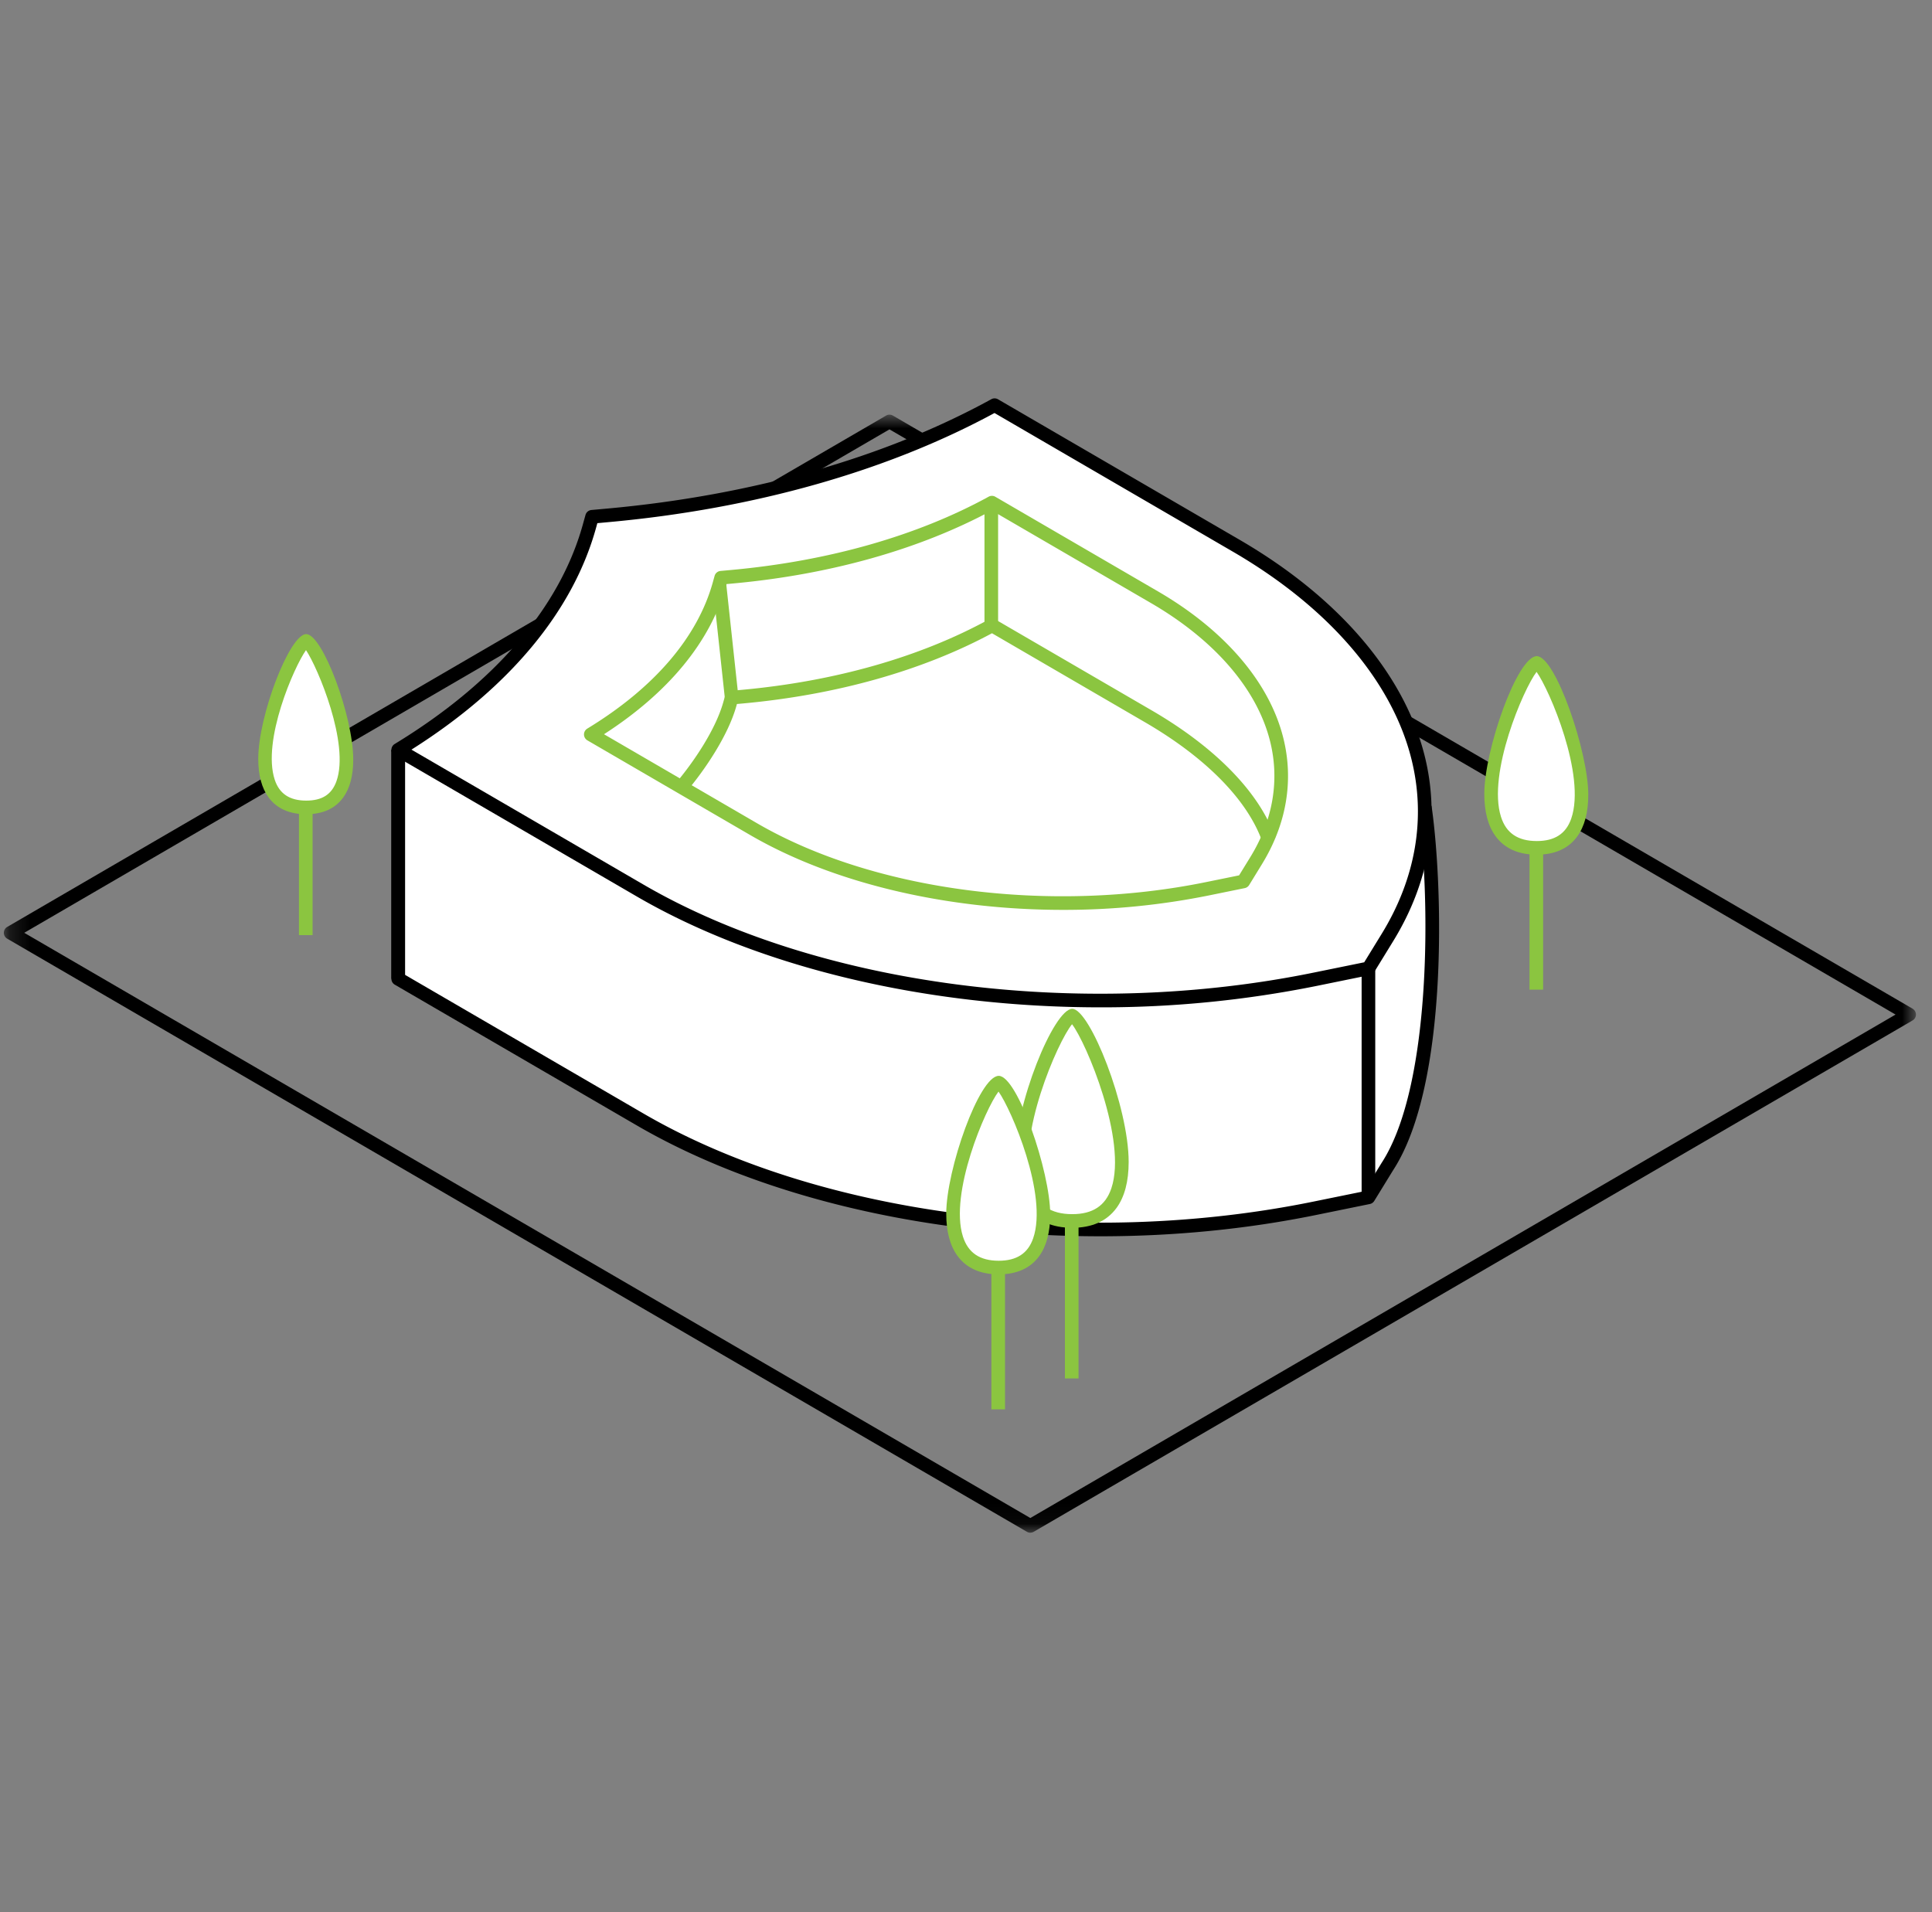 <svg width="100%" height="100%" viewBox="0 0 97 96" fill="none" xmlns="http://www.w3.org/2000/svg">
  <rect x="0" y="0" width="97" height="96" fill="#808080" stroke="none"/>
  <mask id="a" style="mask-type:alpha" maskUnits="userSpaceOnUse" x="0" y="20" width="97" height="57">
    <path d="M.194 20.818h96v56.13h-96v-56.13Z" fill="#fff"/>
  </mask>
  <g mask="url(#a)">
    <path fill-rule="evenodd" clip-rule="evenodd" d="m1.217 46.831 50.513 29.38 43.441-25.275-50.513-29.38L1.217 46.831ZM51.73 76.95a.34.34 0 0 1-.171-.047L.364 47.127a.342.342 0 0 1 0-.592l44.122-25.67a.34.34 0 0 1 .344 0L96.024 50.64a.342.342 0 0 1 0 .591l-44.122 25.67a.338.338 0 0 1-.172.047Z" fill="#000"/>
  </g>
  <path fill-rule="evenodd" clip-rule="evenodd" d="M19.992 37.645v11.494l12.14 7.06c8.8 5.12 22.104 6.87 33.893 4.46l2.68-.547.953-1.552c2.731-4.195 2.436-14.19 1.875-18.057" fill="#fff"/>
  <path fill-rule="evenodd" clip-rule="evenodd" d="M55.246 62.067c-8.596 0-17.056-1.949-23.285-5.572l-12.14-7.06a.342.342 0 0 1-.17-.296V37.645h.684v11.297l11.97 6.961c8.732 5.08 21.942 6.814 33.652 4.42l2.536-.517.875-1.425c2.552-3.92 2.45-13.545 1.828-17.829l.677-.098c.57 3.928.875 13.989-1.927 18.294l-.948 1.543a.34.34 0 0 1-.223.156l-2.68.547c-3.534.723-7.204 1.073-10.849 1.073Z" fill="#000"/>
  <path fill-rule="evenodd" clip-rule="evenodd" d="m29.724 25.946-.134.48c-1.18 4.246-4.492 8.113-9.598 11.219l12.14 7.06c8.8 5.12 22.104 6.87 33.893 4.46l2.68-.547.953-1.552c4.194-6.826 1.218-14.544-7.583-19.663l-12.14-7.06c-5.375 2.95-12.055 4.857-19.381 5.526l-.83.077Z" fill="#fff"/>
  <path fill-rule="evenodd" clip-rule="evenodd" d="m20.658 37.635 11.647 6.774c8.733 5.079 21.942 6.813 33.652 4.42l2.536-.517.875-1.425c1.72-2.798 2.234-5.84 1.491-8.797-.984-3.914-4.165-7.605-8.955-10.391l-11.973-6.964c-5.384 2.918-12.068 4.81-19.345 5.475l-.595.055-.07.253c-1.163 4.184-4.36 8.019-9.263 11.117Zm34.588 12.938c-8.596 0-17.056-1.95-23.285-5.572l-12.14-7.06a.343.343 0 0 1-.005-.589c5.026-3.057 8.293-6.867 9.446-11.017l.134-.481a.342.342 0 0 1 .298-.25l.83-.075c7.261-.664 13.917-2.56 19.248-5.487a.341.341 0 0 1 .337.005l12.14 7.06c4.95 2.88 8.243 6.72 9.273 10.816.79 3.14.246 6.364-1.571 9.322l-.953 1.552a.339.339 0 0 1-.223.156l-2.68.547a54.45 54.45 0 0 1-10.849 1.073Z" fill="#000"/>
  <path fill-rule="evenodd" clip-rule="evenodd" d="m30.325 36.862 7.674 4.463c5.85 3.403 14.704 4.565 22.554 2.96l1.658-.338.564-.917c1.14-1.855 1.482-3.87.989-5.83-.655-2.604-2.775-5.061-5.97-6.92l-7.999-4.651c-3.624 1.952-8.113 3.218-12.998 3.665l-.323.03-.027.096c-.777 2.796-2.89 5.36-6.122 7.442Zm23.05 8.818c-5.803 0-11.514-1.317-15.72-3.763l-8.164-4.748a.343.343 0 0 1-.006-.589c3.355-2.04 5.535-4.58 6.303-7.344l.09-.324a.342.342 0 0 1 .299-.248l.557-.051c4.87-.446 9.331-1.717 12.903-3.677a.34.34 0 0 1 .336.004l8.164 4.749c3.356 1.952 5.59 4.56 6.29 7.344.539 2.142.169 4.34-1.07 6.355l-.64 1.044a.34.34 0 0 1-.224.156l-1.803.368a36.7 36.7 0 0 1-7.316.724Z" fill="#8BC540"/>
  <path fill-rule="evenodd" clip-rule="evenodd" d="M63.385 42.284c-.728-2.096-2.82-4.234-5.892-6.02l-7.688-4.472c-3.487 1.877-7.806 3.095-12.504 3.525l-.302.027-.023.084c-.414 1.49-1.58 3.22-2.533 4.342l-.521-.443c.906-1.067 2.01-2.7 2.395-4.083l.087-.311a.343.343 0 0 1 .298-.249l.537-.05c4.682-.427 8.973-1.65 12.407-3.535a.34.34 0 0 1 .336.005l7.855 4.568c3.212 1.869 5.412 4.137 6.194 6.387l-.646.225Z" fill="#8BC540"/>
  <mask id="b" style="mask-type:alpha" maskUnits="userSpaceOnUse" x="0" y="20" width="97" height="57">
    <path d="M.194 76.949h96V20h-96v56.949Z" fill="#fff"/>
  </mask>
  <g mask="url(#b)" fill-rule="evenodd" clip-rule="evenodd">
    <path d="M19.651 49.139h.684V37.645h-.684v11.493Z" fill="#000"/>
    <path d="m36.394 35.062-.615-5.697.68-.074.615 5.697-.68.074Zm13.034-3.369h.684v-6.16h-.684v6.16Z" fill="#8BC540"/>
    <path d="M68.363 60.112h.684V48.618h-.684v11.494Z" fill="#000"/>
    <path d="M53.466 69.204h.684v-7.956h-.684v7.956Z" fill="#8BC540"/>
    <path d="M53.837 61.298c-5.343 0-.741-10.309 0-10.309.64 0 5.269 10.31 0 10.31Z" fill="#fff"/>
    <path d="M53.824 51.421c-.712.862-2.794 5.617-2.034 8.123.289.95.957 1.412 2.045 1.412 1.028 0 1.67-.425 1.964-1.3.804-2.398-1.262-7.313-1.975-8.235Zm.01 10.22c-1.008 0-1.77-.34-2.264-1.008-.415-.563-.625-1.35-.625-2.34 0-2.846 1.97-7.646 2.89-7.646.878 0 2.832 4.905 2.832 7.689 0 .978-.205 1.755-.611 2.31-.484.66-1.23.995-2.221.995Zm-4.059 9.115h.684v-7.164h-.684v7.164Z" fill="#8BC540"/>
    <path d="M50.144 63.637c-4.81 0-.667-9.282 0-9.282.575 0 4.744 9.282 0 9.282Z" fill="#fff"/>
    <path d="M50.132 54.802c-.658.86-2.476 5.102-1.787 7.276.26.819.848 1.217 1.799 1.217.9 0 1.465-.368 1.727-1.124.755-2.17-1.095-6.473-1.739-7.37Zm.012 9.177c-.92 0-1.615-.31-2.066-.921-.379-.513-.57-1.228-.57-2.127 0-2.203 1.655-6.918 2.636-6.918.936 0 2.584 4.801 2.584 6.956 0 .889-.188 1.595-.557 2.1-.442.604-1.124.91-2.027.91Zm26.648-14.294h.684v-7.164h-.684v7.164Z" fill="#8BC540"/>
    <path d="M77.158 42.566c-4.81 0-.667-9.282 0-9.282.576 0 4.744 9.282 0 9.282Z" fill="#fff"/>
    <path d="M77.147 33.731c-.659.86-2.477 5.102-1.787 7.276.26.82.847 1.217 1.799 1.217.9 0 1.464-.367 1.727-1.124.755-2.17-1.095-6.473-1.74-7.369Zm.012 9.178c-.92 0-1.616-.31-2.067-.922-.378-.512-.57-1.228-.57-2.127 0-2.202 1.655-6.918 2.637-6.918.935 0 2.584 4.801 2.584 6.957 0 .888-.188 1.595-.558 2.1-.441.604-1.124.91-2.026.91ZM15.01 46.947h.684v-6.452h-.684v6.453Z" fill="#8BC540"/>
    <path d="M15.375 40.536c-4.333 0-.601-8.36 0-8.36.518 0 4.272 8.36 0 8.36Z" fill="#fff"/>
    <path d="M15.363 32.64c-.597.837-2.216 4.542-1.569 6.507.233.704.75 1.047 1.58 1.047.797 0 1.28-.308 1.517-.97.674-1.878-.933-5.701-1.528-6.585Zm.01 8.238c-.84 0-1.475-.284-1.887-.843-.345-.468-.52-1.12-.52-1.937 0-2.166 1.575-6.264 2.408-6.264.816 0 2.361 4.121 2.361 6.3 0 .807-.17 1.45-.508 1.91-.405.554-1.028.834-1.853.834Z" fill="#8BC540"/>
  </g>
</svg>
